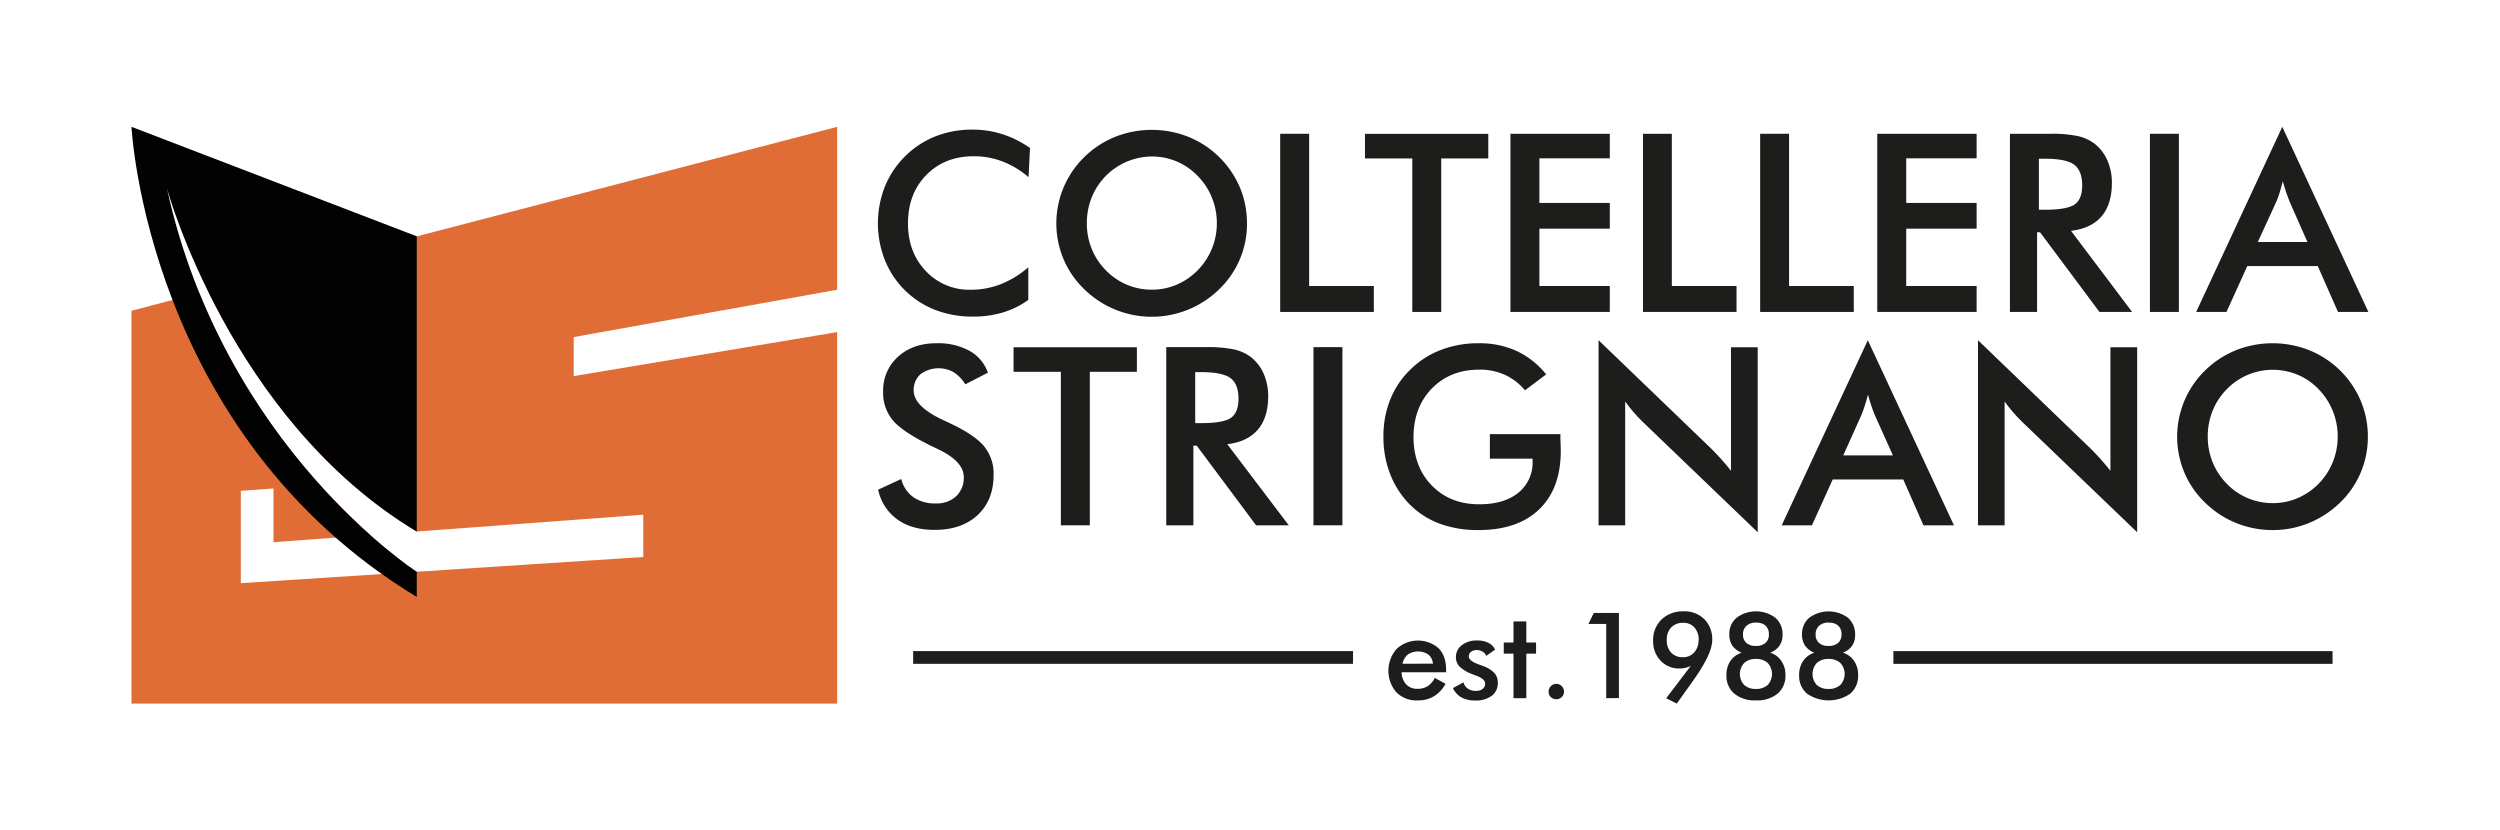 <svg id="Livello_1" data-name="Livello 1" xmlns="http://www.w3.org/2000/svg" viewBox="0 0 841.89 279.65"><defs><style>.cls-1{fill:#1d1d1b;}.cls-2{fill:#e16d36;}.cls-3{fill:#020202;}</style></defs><title>Logo orizzontale - Coltelleria Strignano_Tavola disegno 1</title><path class="cls-1" d="M346.37,59.67a30.15,30.15,0,0,0-8.74-5.29,27,27,0,0,0-9.69-1.76q-9.82,0-16,6.31t-6.17,16.34q0,9.7,6,16a20,20,0,0,0,15.14,6.3,27.44,27.44,0,0,0,10.13-1.88A32.21,32.21,0,0,0,346.29,90v11a28.72,28.72,0,0,1-8.56,4.22,34.66,34.66,0,0,1-10,1.4A35.05,35.05,0,0,1,315,104.39a29.92,29.92,0,0,1-17-16.77,33.81,33.81,0,0,1,0-24.82A30.73,30.73,0,0,1,315,45.92a33.89,33.89,0,0,1,12.49-2.27,32.69,32.69,0,0,1,10.08,1.54,35,35,0,0,1,9.29,4.65Z"/><path class="cls-1" d="M419.93,75.19a30.47,30.47,0,0,1-9.38,22.24,32.56,32.56,0,0,1-10.44,6.84,32.46,32.46,0,0,1-34.94-6.84,30.47,30.47,0,0,1-7-10.12,31.17,31.17,0,0,1,7-34.44,31.69,31.69,0,0,1,10.4-6.8,33.5,33.5,0,0,1,24.6,0,31.8,31.8,0,0,1,17.37,17.06A31,31,0,0,1,419.93,75.19Zm-10.15,0a22.91,22.91,0,0,0-1.66-8.64,22.43,22.43,0,0,0-4.78-7.29A21.22,21.22,0,0,0,387.9,52.7a22,22,0,0,0-20.27,13.81A23.18,23.18,0,0,0,366,75.19a22.77,22.77,0,0,0,1.64,8.6A22.17,22.17,0,0,0,372.38,91a21.37,21.37,0,0,0,15.52,6.55,21.14,21.14,0,0,0,8.34-1.68,22,22,0,0,0,7.1-4.87,22.47,22.47,0,0,0,6.44-15.85Z"/><path class="cls-1" d="M431.11,105.05v-60h9.75V96.32h21.79v8.73Z"/><path class="cls-1" d="M485.34,53.36v51.69H475.6V53.36H459.66V45.08h41.53v8.28Z"/><path class="cls-1" d="M508.65,105.05v-60h33.46v8.28H518.4v15h23.71V77H518.4V96.32h23.71v8.73Z"/><path class="cls-1" d="M553.29,105.05v-60H563V96.32h21.79v8.73Z"/><path class="cls-1" d="M592.74,105.05v-60h9.74V96.32h21.79v8.73Z"/><path class="cls-1" d="M632.18,105.05v-60h33.46v8.28H641.93v15h23.71V77H641.93V96.32h23.71v8.73Z"/><path class="cls-1" d="M686,78.22v26.83h-9.14v-60h13.6a42.55,42.55,0,0,1,9.28.78,14.53,14.53,0,0,1,5.63,2.58,14.27,14.27,0,0,1,4.3,5.61,18.54,18.54,0,0,1,1.52,7.54q0,7.22-3.48,11.29t-10.28,4.89L718,105.05H707l-20-26.83Zm.61-7.58h1.76c5.17,0,8.59-.6,10.29-1.8s2.53-3.33,2.53-6.39c0-3.3-.9-5.63-2.72-7s-5.18-2-10.1-2h-1.76Z"/><path class="cls-1" d="M724,105.05v-60h9.75v60Z"/><path class="cls-1" d="M787.33,105.05l-6.8-15.44H756.78l-7,15.44H739.57l29-62.34,29,62.34Zm-27-23.55h16.71L771,67.82c-.36-.88-.73-1.88-1.11-3s-.76-2.4-1.15-3.79c-.32,1.31-.67,2.53-1,3.66s-.74,2.18-1.13,3.14Z"/><path class="cls-1" d="M295.72,164.9l7.78-3.6a10.69,10.69,0,0,0,4.06,6.12,12.58,12.58,0,0,0,7.53,2.11,9.62,9.62,0,0,0,6.9-2.41,8.49,8.49,0,0,0,2.56-6.48q0-5.28-8.76-9.42c-.82-.41-1.45-.71-1.88-.9q-9.92-4.83-13.21-8.74a14.35,14.35,0,0,1-3.3-9.57,15.32,15.32,0,0,1,5-11.87q5-4.56,13-4.55a22,22,0,0,1,11.1,2.56,13.46,13.46,0,0,1,6.18,7.35l-7.61,3.93a12.71,12.71,0,0,0-4-4.13A10.3,10.3,0,0,0,310,126a7,7,0,0,0-2.31,5.49q0,5.41,10.16,10.08c.52.24.92.44,1.22.57q8.89,4.1,12.21,8a14.59,14.59,0,0,1,3.32,9.77q0,8.52-5.37,13.53t-14.5,5q-7.65,0-12.55-3.52A16.49,16.49,0,0,1,295.72,164.9Z"/><path class="cls-1" d="M367,125.21V176.9h-9.75V125.21H341.32v-8.27h41.53v8.27Z"/><path class="cls-1" d="M401.88,150.08V176.9h-9.14v-60h13.6a42.55,42.55,0,0,1,9.28.78,14.6,14.6,0,0,1,5.63,2.58,14.27,14.27,0,0,1,4.3,5.61,18.5,18.5,0,0,1,1.52,7.54q0,7.2-3.49,11.28t-10.28,4.9L434,176.9h-11L403,150.08Zm.61-7.58h1.76q7.74,0,10.28-1.8t2.54-6.39q0-5-2.72-7t-10.1-2h-1.76Z"/><path class="cls-1" d="M442.32,176.9v-60h9.75v60Z"/><path class="cls-1" d="M501.72,146.19h23.76c0,.41,0,1,0,1.72.08,1.93.12,3.25.12,3.93q0,12.66-7.25,19.66t-20.44,7a37.1,37.1,0,0,1-13.14-2.17,27.92,27.92,0,0,1-10.12-6.55,29.78,29.78,0,0,1-6.53-10.2A34.26,34.26,0,0,1,465.88,147a33.22,33.22,0,0,1,2.32-12.53,29.08,29.08,0,0,1,6.86-10.12,29.63,29.63,0,0,1,10.28-6.55A35.09,35.09,0,0,1,498,115.59a29.93,29.93,0,0,1,12.68,2.58,28.18,28.18,0,0,1,10,7.9l-7.12,5.37a19.61,19.61,0,0,0-6.84-5.24,20.43,20.43,0,0,0-8.52-1.72q-9.75,0-15.91,6.24T476,147q0,10.15,6.17,16.49t16,6.33q8.35,0,13.15-3.89a13,13,0,0,0,4.79-10.61v-.86H501.72Z"/><path class="cls-1" d="M538.32,176.9V114.57l38.09,36.65c1,1,2.09,2.15,3.15,3.32s2.19,2.5,3.36,4V116.94h9v62.3l-38.87-37.31q-1.56-1.52-3-3.2t-2.76-3.52V176.9Z"/><path class="cls-1" d="M647.73,176.9l-6.8-15.44H617.18l-7,15.44H600l29-62.33,29,62.33Zm-27-23.55h16.71l-6.14-13.68c-.36-.87-.72-1.87-1.11-3s-.76-2.39-1.14-3.79c-.33,1.31-.68,2.54-1.05,3.67s-.74,2.18-1.13,3.13Z"/><path class="cls-1" d="M666.1,176.9V114.57l38.09,36.65q1.56,1.56,3.15,3.32t3.36,4V116.94h9v62.3l-38.87-37.31q-1.56-1.52-3-3.2t-2.76-3.52V176.9Z"/><path class="cls-1" d="M797.39,147A30.57,30.57,0,0,1,788,169.29a33.05,33.05,0,0,1-10.45,6.84,32,32,0,0,1-12.2,2.37A32.49,32.49,0,0,1,753,176.11a31.93,31.93,0,0,1-10.39-6.82,30.47,30.47,0,0,1-7-10.12,31.18,31.18,0,0,1,7-34.45,31.94,31.94,0,0,1,10.41-6.8,33.6,33.6,0,0,1,24.59,0A31.72,31.72,0,0,1,795,135,30.83,30.83,0,0,1,797.39,147Zm-10.16,0a22.91,22.91,0,0,0-1.66-8.64,22.56,22.56,0,0,0-4.77-7.29,21,21,0,0,0-7-4.85,21.8,21.8,0,0,0-16.83,0,22.29,22.29,0,0,0-11.86,12.12,23.22,23.22,0,0,0-1.64,8.68,22.82,22.82,0,0,0,1.64,8.61,22.33,22.33,0,0,0,4.75,7.25,21.37,21.37,0,0,0,15.53,6.55,21.05,21.05,0,0,0,8.33-1.68,22.06,22.06,0,0,0,7.11-4.87A22.52,22.52,0,0,0,787.23,147Z"/><path class="cls-1" d="M487,226.38H472a6.21,6.21,0,0,0,1.56,4.1,4.9,4.9,0,0,0,3.74,1.48,6.41,6.41,0,0,0,3.46-.87,7.25,7.25,0,0,0,2.41-2.81l3.62,2a11.05,11.05,0,0,1-3.92,4.21,10.53,10.53,0,0,1-5.47,1.38,9.52,9.52,0,0,1-7.18-2.75,11.14,11.14,0,0,1,.09-14.58,10.58,10.58,0,0,1,14.14-.24q2.54,2.58,2.53,7.25Zm-4.44-2.89a4.54,4.54,0,0,0-1.55-3.07,6.25,6.25,0,0,0-6.92,0,5.55,5.55,0,0,0-1.79,3.1Z"/><path class="cls-1" d="M489.28,231.72l3.56-1.94a3.69,3.69,0,0,0,1.46,2.14,4.75,4.75,0,0,0,2.75.73,3.52,3.52,0,0,0,2.26-.66,2.21,2.21,0,0,0,.82-1.81c0-1-1-1.89-2.92-2.61q-1-.36-1.53-.6a12.1,12.1,0,0,1-4.2-2.53,4.37,4.37,0,0,1-1.19-3.12,5,5,0,0,1,2-4.07,8.16,8.16,0,0,1,5.21-1.56,8,8,0,0,1,3.73.8,4.9,4.9,0,0,1,2.26,2.28l-3,2.1a2.78,2.78,0,0,0-1.18-1.42,3.59,3.59,0,0,0-1.94-.52,3.08,3.08,0,0,0-2,.58,1.86,1.86,0,0,0-.74,1.55c0,1,1.1,1.87,3.32,2.67.7.25,1.24.46,1.62.62a9.47,9.47,0,0,1,3.71,2.32,4.78,4.78,0,0,1,1.11,3.23,5.26,5.26,0,0,1-2,4.4,8.92,8.92,0,0,1-5.62,1.59,9.1,9.1,0,0,1-4.56-1A6.89,6.89,0,0,1,489.28,231.72Z"/><path class="cls-1" d="M509.68,235.12v-15H506.4v-3.75h3.28v-7.1H514v7.1h3.28v3.75H514v15Z"/><path class="cls-1" d="M521.5,232.93a2.56,2.56,0,0,1,.75-1.86,2.58,2.58,0,0,1,3.68,0,2.56,2.56,0,0,1,.75,1.86,2.46,2.46,0,0,1-.75,1.81,2.66,2.66,0,0,1-3.68,0A2.46,2.46,0,0,1,521.5,232.93Z"/><path class="cls-1" d="M540.9,235.12v-25h-6l1.82-3.72h8.46v28.67Z"/><path class="cls-1" d="M569.39,224.23a8.37,8.37,0,0,1-3.76.89,8.48,8.48,0,0,1-6.4-2.61,9.26,9.26,0,0,1-2.52-6.7,9.56,9.56,0,0,1,2.82-7.2,10.24,10.24,0,0,1,7.44-2.73,9.38,9.38,0,0,1,7,2.66,9.51,9.51,0,0,1,2.63,7q0,4.65-6.34,13.54l-.5.71-5.1,7.16-3.56-1.82Zm2.65-8.74a6,6,0,0,0-1.43-4.17,4.76,4.76,0,0,0-3.73-1.58,5.43,5.43,0,0,0-4.09,1.54,5.82,5.82,0,0,0-1.49,4.21,6,6,0,0,0,1.46,4.28,5.3,5.3,0,0,0,4,1.55,4.81,4.81,0,0,0,3.77-1.63A6,6,0,0,0,572,215.49Z"/><path class="cls-1" d="M586.53,219.82a7.07,7.07,0,0,1-3.17-2.43,6.65,6.65,0,0,1-1-3.76,7.05,7.05,0,0,1,2.45-5.61,11,11,0,0,1,13.05,0,7.35,7.35,0,0,1,2.43,5.78,6.24,6.24,0,0,1-1.06,3.66,6.42,6.42,0,0,1-3.11,2.33,7.12,7.12,0,0,1,3.77,2.8,8.18,8.18,0,0,1,1.37,4.73,7.85,7.85,0,0,1-2.64,6.27,10.9,10.9,0,0,1-7.33,2.27,10.78,10.78,0,0,1-7.25-2.27,7.73,7.73,0,0,1-2.65-6.19,8.44,8.44,0,0,1,1.34-4.83A7,7,0,0,1,586.53,219.82ZM591.29,232a5.69,5.69,0,0,0,4-1.34,5.47,5.47,0,0,0,0-7.4,5.65,5.65,0,0,0-4-1.35,5.48,5.48,0,0,0-3.93,1.37,5.45,5.45,0,0,0,0,7.38A5.56,5.56,0,0,0,591.29,232Zm.1-22.34a4.67,4.67,0,0,0-3.24,1.07,3.78,3.78,0,0,0-1.19,2.94,3.63,3.63,0,0,0,1.16,2.85,4.63,4.63,0,0,0,3.17,1,4.8,4.8,0,0,0,3.24-1,3.62,3.62,0,0,0,1.15-2.86,3.85,3.85,0,0,0-1.14-3A4.46,4.46,0,0,0,591.39,209.7Z"/><path class="cls-1" d="M611,219.82a7,7,0,0,1-3.16-2.43,6.65,6.65,0,0,1-1-3.76,7.08,7.08,0,0,1,2.45-5.61,11,11,0,0,1,13,0,7.35,7.35,0,0,1,2.43,5.78,6.31,6.31,0,0,1-1,3.66,6.49,6.49,0,0,1-3.12,2.33,7.11,7.11,0,0,1,3.78,2.8,8.18,8.18,0,0,1,1.36,4.73,7.85,7.85,0,0,1-2.64,6.27,12.84,12.84,0,0,1-14.58,0,7.76,7.76,0,0,1-2.65-6.19,8.37,8.37,0,0,1,1.35-4.83A7,7,0,0,1,611,219.82ZM615.75,232a5.65,5.65,0,0,0,4-1.34,5.45,5.45,0,0,0,0-7.4,5.6,5.6,0,0,0-4-1.35,5.52,5.52,0,0,0-3.94,1.37,5.48,5.48,0,0,0,0,7.38A5.57,5.57,0,0,0,615.75,232Zm.1-22.34a4.72,4.72,0,0,0-3.25,1.07,3.78,3.78,0,0,0-1.18,2.94,3.63,3.63,0,0,0,1.15,2.85,4.65,4.65,0,0,0,3.18,1,4.77,4.77,0,0,0,3.23-1,3.63,3.63,0,0,0,1.16-2.86,3.82,3.82,0,0,0-1.15-3A4.42,4.42,0,0,0,615.85,209.7Z"/><rect class="cls-1" x="379.43" y="147.35" width="4.29" height="148.13" transform="translate(160.16 602.98) rotate(-90)"/><rect class="cls-1" x="709.4" y="147.47" width="4.29" height="147.89" transform="translate(490.14 932.96) rotate(-90)"/><path class="cls-2" d="M281.91,97.58V42.71L70,97.92C82.6,123.58,104.84,157.7,140.35,179h0l76.28-5.66v14.23L81.1,196.39V165.3l11-.8v18.09l32.61-2.42A222.46,222.46,0,0,1,67.13,98.65l-22.85,6V236.94H281.91V111.84L193.2,126.66V113.52Z"/><path class="cls-3" d="M56.2,63.39S77.48,141.29,140.35,179V79.58L44.28,42.71s5,103.21,96.07,158.31v-8.48S75.27,150.63,56.2,63.39Z"/></svg>